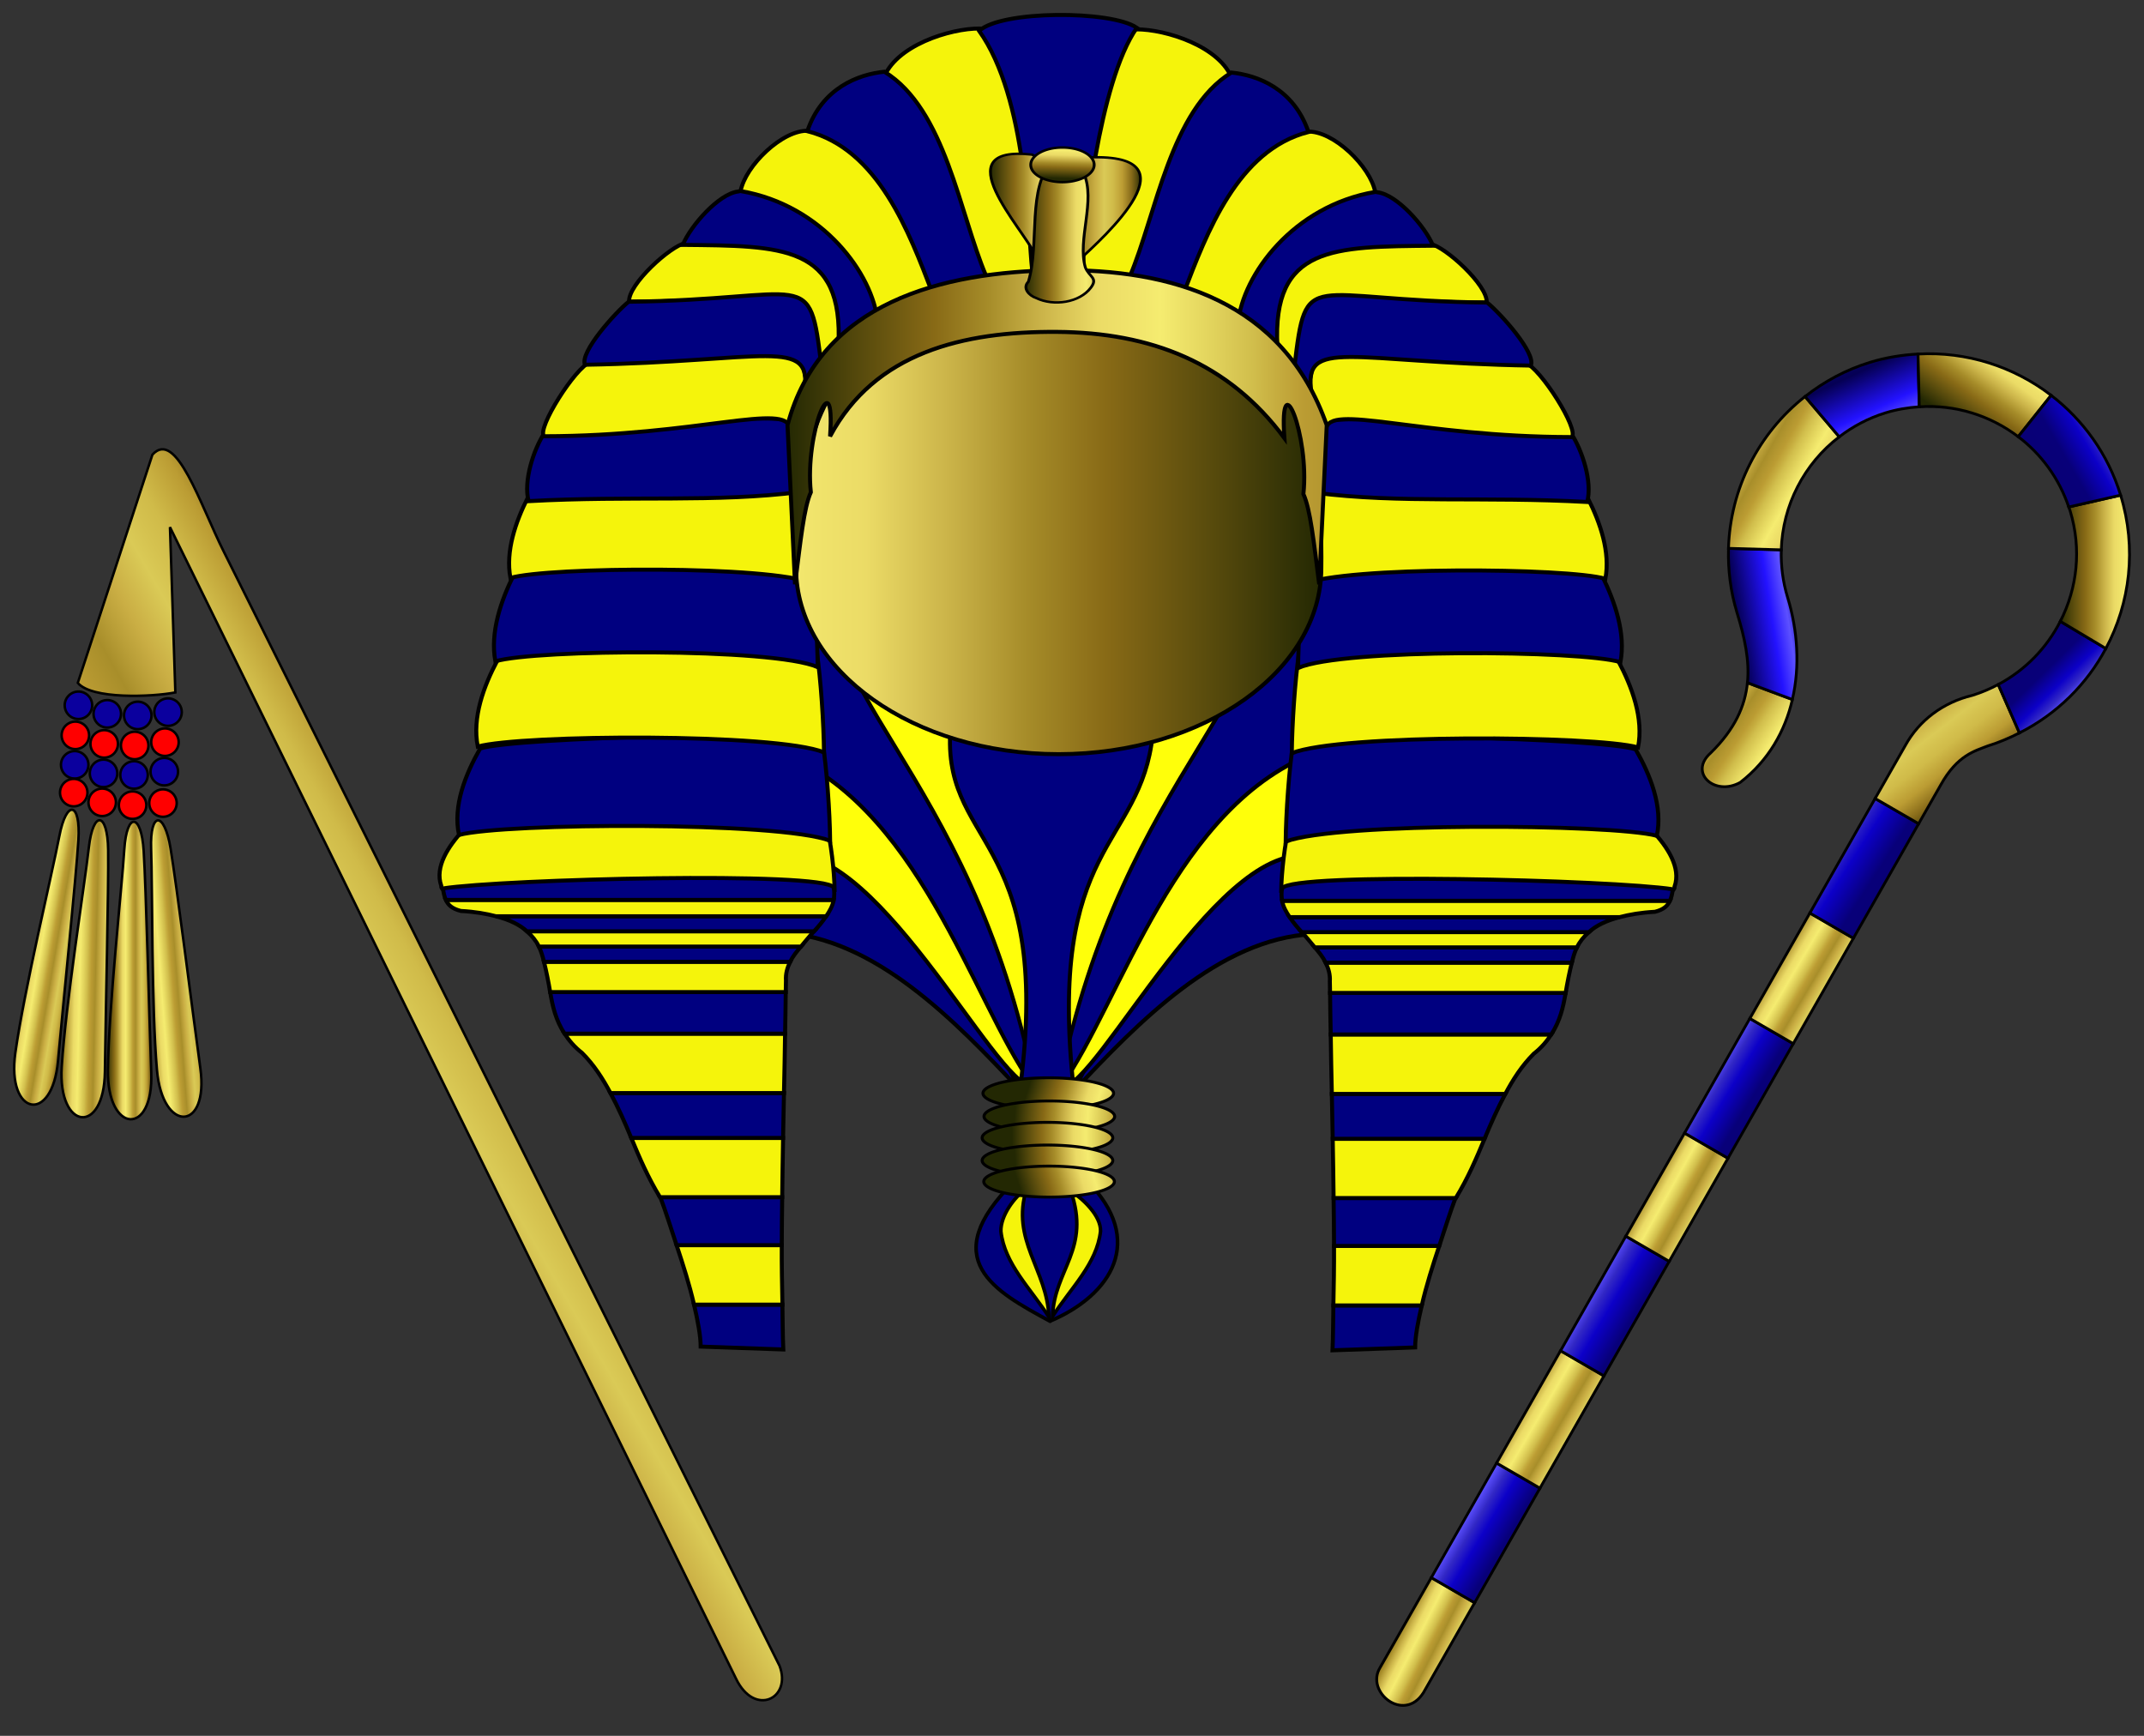 <?xml version="1.0" encoding="UTF-8" standalone="no"?>
<!-- Created with Inkscape (http://www.inkscape.org/) -->
<svg
   xmlns:dc="http://purl.org/dc/elements/1.1/"
   xmlns:cc="http://web.resource.org/cc/"
   xmlns:rdf="http://www.w3.org/1999/02/22-rdf-syntax-ns#"
   xmlns:svg="http://www.w3.org/2000/svg"
   xmlns="http://www.w3.org/2000/svg"
   xmlns:xlink="http://www.w3.org/1999/xlink"
   xmlns:sodipodi="http://sodipodi.sourceforge.net/DTD/sodipodi-0.dtd"
   xmlns:inkscape="http://www.inkscape.org/namespaces/inkscape"
   height="1530"
   width="1890"
   id="svg2"
   sodipodi:version="0.32"
   inkscape:version="0.45"
   sodipodi:docbase="C:\Documents and Settings\Piotr\Pulpit"
   sodipodi:docname="HekaNemesNechacha_PioMs.svg"
   inkscape:output_extension="org.inkscape.output.svg.inkscape"
   version="1.0"
   sodipodi:modified="true">
  <rect width="100%" height="100%" fill="#333333" stroke="none"/>
  <defs
     id="defs4">
    <linearGradient
       id="linearGradient4583">
      <stop
         style="stop-color:#0b009e;stop-opacity:1;"
         offset="0"
         id="stop4585" />
      <stop
         id="stop4601"
         offset="0.25"
         style="stop-color:#0b009e;stop-opacity:1;" />
      <stop
         style="stop-color:#050054;stop-opacity:1;"
         offset="0.438"
         id="stop4603" />
      <stop
         id="stop4591"
         offset="0.565"
         style="stop-color:#2312ff;stop-opacity:1;" />
      <stop
         style="stop-color:#5d51ff;stop-opacity:1;"
         offset="0.625"
         id="stop4597" />
      <stop
         id="stop4605"
         offset="0.656"
         style="stop-color:#3228c5;stop-opacity:1;" />
      <stop
         id="stop4599"
         offset="0.688"
         style="stop-color:#0c00c8;stop-opacity:1;" />
      <stop
         style="stop-color:#080079;stop-opacity:1;"
         offset="0.75"
         id="stop4593" />
      <stop
         id="stop4595"
         offset="0.875"
         style="stop-color:#080074;stop-opacity:1;" />
      <stop
         style="stop-color:#0b009e;stop-opacity:1;"
         offset="1"
         id="stop4587" />
    </linearGradient>
    <linearGradient
       id="linearGradient9825">
      <stop
         style="stop-color:#b58644;stop-opacity:1;"
         offset="0"
         id="stop9827" />
      <stop
         id="stop9835"
         offset="0.25"
         style="stop-color:#b58644;stop-opacity:1;" />
      <stop
         style="stop-color:#b58644;stop-opacity:1;"
         offset="0.375"
         id="stop9837" />
      <stop
         id="stop9833"
         offset="0.5"
         style="stop-color:#b58644;stop-opacity:1;" />
      <stop
         style="stop-color:#b58644;stop-opacity:1;"
         offset="1"
         id="stop9829" />
    </linearGradient>
    <linearGradient
       id="linearGradient9845">
      <stop
         id="stop9847"
         offset="0"
         stop-color="#232803" />
      <stop
         id="stop9849"
         offset="0.08"
         stop-color="#55490c" />
      <stop
         id="stop9851"
         offset="0.164"
         stop-color="#886a16" />
      <stop
         id="stop9853"
         offset="0.224"
         stop-color="#a68c29" />
      <stop
         id="stop9855"
         offset="0.285"
         stop-color="#ccb54a" />
      <stop
         id="stop9857"
         offset="0.345"
         stop-color="#ebdb66" />
      <stop
         id="stop9859"
         offset="0.382"
         stop-color="#f0e36b" />
      <stop
         id="stop9861"
         offset="0.414"
         stop-color="#f5ec70" />
      <stop
         id="stop9863"
         offset="0.467"
         stop-color="#e3d55e" />
      <stop
         id="stop9865"
         offset="0.516"
         stop-color="#d1be4c" />
      <stop
         id="stop9867"
         offset="0.542"
         stop-color="#c6ad3f" />
      <stop
         id="stop9869"
         offset="0.572"
         stop-color="#bb9c33" />
      <stop
         id="stop9871"
         offset="0.632"
         stop-color="#a88e2a" />
      <stop
         id="stop9873"
         offset="0.663"
         stop-color="#b99e37" />
      <stop
         id="stop9875"
         offset="0.698"
         stop-color="#caae44" />
      <stop
         id="stop9877"
         offset="0.728"
         stop-color="#d2bc4d" />
      <stop
         id="stop9879"
         offset="0.758"
         stop-color="#daca56" />
      <stop
         id="stop9881"
         offset="0.787"
         stop-color="#d5c24f" />
      <stop
         id="stop9883"
         offset="0.817"
         stop-color="#d0bb49" />
      <stop
         id="stop9885"
         offset="0.878"
         stop-color="#bb9c33" />
      <stop
         id="stop9887"
         offset="0.935"
         stop-color="#896c1a" />
      <stop
         id="stop9889"
         offset="0.973"
         stop-color="#564a0e" />
      <stop
         id="stop9891"
         offset="1"
         stop-color="#232803" />
    </linearGradient>
    <linearGradient
       inkscape:collect="always"
       xlink:href="#linearGradient9845"
       id="linearGradient4663"
       x1="1521.63"
       y1="-598.075"
       x2="1688.969"
       y2="-598.075"
       gradientUnits="userSpaceOnUse" />
    <linearGradient
       inkscape:collect="always"
       xlink:href="#linearGradient9845"
       id="linearGradient4665"
       x1="1482.702"
       y1="-629.57"
       x2="1652.627"
       y2="-629.57"
       gradientUnits="userSpaceOnUse" />
    <linearGradient
       inkscape:collect="always"
       xlink:href="#linearGradient9845"
       id="linearGradient4667"
       x1="1564.286"
       y1="-666.924"
       x2="1567.857"
       y2="-755.616"
       gradientUnits="userSpaceOnUse" />
    <linearGradient
       inkscape:collect="always"
       xlink:href="#linearGradient9845"
       id="linearGradient4670"
       gradientUnits="userSpaceOnUse"
       x1="1521.63"
       y1="-598.075"
       x2="1688.969"
       y2="-598.075" />
    <linearGradient
       inkscape:collect="always"
       xlink:href="#linearGradient9845"
       id="linearGradient4673"
       gradientUnits="userSpaceOnUse"
       x1="1521.63"
       y1="-598.075"
       x2="1688.969"
       y2="-598.075" />
    <linearGradient
       inkscape:collect="always"
       xlink:href="#linearGradient9845"
       id="linearGradient4676"
       gradientUnits="userSpaceOnUse"
       x1="1521.63"
       y1="-598.075"
       x2="1688.969"
       y2="-598.075" />
    <linearGradient
       inkscape:collect="always"
       xlink:href="#linearGradient9845"
       id="linearGradient2500"
       gradientUnits="userSpaceOnUse"
       x1="874.933"
       y1="165.281"
       x2="687.627"
       y2="165.281" />
    <linearGradient
       inkscape:collect="always"
       xlink:href="#linearGradient9845"
       id="linearGradient2502"
       gradientUnits="userSpaceOnUse"
       x1="798.873"
       y1="150.543"
       x2="926.89"
       y2="150.543" />
    <linearGradient
       inkscape:collect="always"
       xlink:href="#linearGradient9845"
       id="linearGradient2504"
       gradientUnits="userSpaceOnUse"
       x1="1482.702"
       y1="-629.57"
       x2="1652.627"
       y2="-629.57" />
    <linearGradient
       inkscape:collect="always"
       xlink:href="#linearGradient9845"
       id="linearGradient2506"
       gradientUnits="userSpaceOnUse"
       x1="1521.63"
       y1="-598.075"
       x2="1688.969"
       y2="-598.075" />
    <linearGradient
       inkscape:collect="always"
       xlink:href="#linearGradient9845"
       id="linearGradient2508"
       gradientUnits="userSpaceOnUse"
       x1="1564.286"
       y1="-666.924"
       x2="1567.857"
       y2="-755.616" />
    <linearGradient
       inkscape:collect="always"
       xlink:href="#linearGradient9845"
       id="linearGradient2510"
       gradientUnits="userSpaceOnUse"
       x1="2580.521"
       y1="209.882"
       x2="2703.284"
       y2="247.41" />
    <linearGradient
       inkscape:collect="always"
       xlink:href="#linearGradient9845"
       id="linearGradient2512"
       gradientUnits="userSpaceOnUse"
       x1="2568.484"
       y1="220.456"
       x2="2701.621"
       y2="229.234" />
    <linearGradient
       inkscape:collect="always"
       xlink:href="#linearGradient9845"
       id="linearGradient2514"
       gradientUnits="userSpaceOnUse"
       x1="2568.165"
       y1="212.675"
       x2="2703.03"
       y2="212.47" />
    <linearGradient
       inkscape:collect="always"
       xlink:href="#linearGradient9845"
       id="linearGradient2516"
       gradientUnits="userSpaceOnUse"
       x1="2569.894"
       y1="202.633"
       x2="2703.03"
       y2="194.682" />
    <linearGradient
       inkscape:collect="always"
       xlink:href="#linearGradient9845"
       id="linearGradient2518"
       gradientUnits="userSpaceOnUse"
       x1="2571.265"
       y1="215.934"
       x2="2701.808"
       y2="178.164" />
    <linearGradient
       inkscape:collect="always"
       xlink:href="#linearGradient9845"
       id="linearGradient2520"
       gradientUnits="userSpaceOnUse"
       gradientTransform="translate(311.127,60.609)"
       x1="3276.349"
       y1="-87.155"
       x2="3141.334"
       y2="-177.467" />
    <linearGradient
       inkscape:collect="always"
       xlink:href="#linearGradient4583"
       id="linearGradient2522"
       gradientUnits="userSpaceOnUse"
       x1="3401.361"
       y1="-153.332"
       x2="3631.896"
       y2="-189.698" />
    <linearGradient
       inkscape:collect="always"
       xlink:href="#linearGradient9845"
       id="linearGradient2524"
       gradientUnits="userSpaceOnUse"
       gradientTransform="translate(311.127,60.609)"
       x1="3303.528"
       y1="-320.555"
       x2="3160.086"
       y2="-401.367" />
    <linearGradient
       inkscape:collect="always"
       xlink:href="#linearGradient4583"
       id="linearGradient2526"
       gradientUnits="userSpaceOnUse"
       x1="3559.828"
       y1="-500.206"
       x2="3677.116"
       y2="-249.688" />
    <linearGradient
       inkscape:collect="always"
       xlink:href="#linearGradient9845"
       id="linearGradient2528"
       gradientUnits="userSpaceOnUse"
       gradientTransform="translate(311.127,60.609)"
       x1="2888.283"
       y1="632.482"
       x2="2959.898"
       y2="668.847" />
    <linearGradient
       inkscape:collect="always"
       xlink:href="#linearGradient4583"
       id="linearGradient2530"
       gradientUnits="userSpaceOnUse"
       x1="3092.997"
       y1="502.214"
       x2="3375.076"
       y2="670.07" />
    <linearGradient
       inkscape:collect="always"
       xlink:href="#linearGradient9845"
       id="linearGradient2532"
       gradientUnits="userSpaceOnUse"
       gradientTransform="translate(311.127,60.609)"
       x1="2998.017"
       y1="428.663"
       x2="3073.894"
       y2="473.11" />
    <linearGradient
       inkscape:collect="always"
       xlink:href="#linearGradient4583"
       id="linearGradient2534"
       gradientUnits="userSpaceOnUse"
       x1="3176.627"
       y1="316.572"
       x2="3480.942"
       y2="496.552" />
    <linearGradient
       inkscape:collect="always"
       xlink:href="#linearGradient9845"
       id="linearGradient2536"
       gradientUnits="userSpaceOnUse"
       gradientTransform="translate(311.127,60.609)"
       x1="3110.923"
       y1="236.802"
       x2="3183.234"
       y2="277.209" />
    <linearGradient
       inkscape:collect="always"
       xlink:href="#linearGradient4583"
       id="linearGradient2538"
       gradientUnits="userSpaceOnUse"
       x1="3296.036"
       y1="132.783"
       x2="3578.178"
       y2="304.706" />
    <linearGradient
       inkscape:collect="always"
       xlink:href="#linearGradient9845"
       id="linearGradient2540"
       gradientUnits="userSpaceOnUse"
       gradientTransform="translate(311.127,60.609)"
       x1="3222.27"
       y1="41.876"
       x2="3293.763"
       y2="84.302" />
    <linearGradient
       inkscape:collect="always"
       xlink:href="#linearGradient4583"
       id="linearGradient2542"
       gradientUnits="userSpaceOnUse"
       x1="3360.036"
       y1="-81.322"
       x2="3690.709"
       y2="130.81" />
    <linearGradient
       inkscape:collect="always"
       xlink:href="#linearGradient9845"
       id="linearGradient2544"
       gradientUnits="userSpaceOnUse"
       gradientTransform="translate(311.127,60.609)"
       x1="3259.988"
       y1="-305.279"
       x2="3421.981"
       y2="-95.167" />
    <linearGradient
       inkscape:collect="always"
       xlink:href="#linearGradient4583"
       id="linearGradient2546"
       gradientUnits="userSpaceOnUse"
       x1="3930.16"
       y1="4.771"
       x2="3740.596"
       y2="-189.284" />
    <linearGradient
       inkscape:collect="always"
       xlink:href="#linearGradient9845"
       id="linearGradient2548"
       gradientUnits="userSpaceOnUse"
       gradientTransform="translate(311.127,60.609)"
       x1="3473.743"
       y1="-274.01"
       x2="3615.98"
       y2="-274.01" />
    <linearGradient
       inkscape:collect="always"
       xlink:href="#linearGradient9845"
       id="linearGradient2550"
       gradientUnits="userSpaceOnUse"
       gradientTransform="translate(311.127,60.609)"
       x1="3348.31"
       y1="-429.693"
       x2="3449.917"
       y2="-569.094" />
    <linearGradient
       inkscape:collect="always"
       xlink:href="#linearGradient4583"
       id="linearGradient2552"
       gradientUnits="userSpaceOnUse"
       x1="4004.331"
       y1="-469.263"
       x2="3701.073"
       y2="-293.497" />
    <linearGradient
       inkscape:collect="always"
       xlink:href="#linearGradient9845"
       id="linearGradient2554"
       gradientUnits="userSpaceOnUse"
       x1="1740.101"
       y1="465.029"
       x2="2209.525"
       y2="195.254" />
    <linearGradient
       inkscape:collect="always"
       xlink:href="#linearGradient9845"
       id="linearGradient2556"
       gradientUnits="userSpaceOnUse"
       x1="1684.031"
       y1="81.631"
       x2="1743.041"
       y2="91.631" />
    <linearGradient
       inkscape:collect="always"
       xlink:href="#linearGradient9845"
       id="linearGradient2558"
       gradientUnits="userSpaceOnUse"
       x1="1717.13"
       y1="91.805"
       x2="1780.497"
       y2="93.233" />
    <linearGradient
       inkscape:collect="always"
       xlink:href="#linearGradient9845"
       id="linearGradient2560"
       gradientUnits="userSpaceOnUse"
       x1="1766.612"
       y1="103.371"
       x2="1807.1"
       y2="103.371" />
    <linearGradient
       inkscape:collect="always"
       xlink:href="#linearGradient9845"
       id="linearGradient2562"
       gradientUnits="userSpaceOnUse"
       x1="1786.446"
       y1="98.058"
       x2="1851.262"
       y2="93.058" />
    <linearGradient
       inkscape:collect="always"
       xlink:href="#linearGradient9845"
       id="linearGradient2692"
       gradientUnits="userSpaceOnUse"
       gradientTransform="translate(311.127,60.609)"
       x1="3276.349"
       y1="-87.155"
       x2="3141.334"
       y2="-177.467" />
    <linearGradient
       inkscape:collect="always"
       xlink:href="#linearGradient4583"
       id="linearGradient2694"
       gradientUnits="userSpaceOnUse"
       x1="3401.361"
       y1="-153.332"
       x2="3631.896"
       y2="-189.698" />
    <linearGradient
       inkscape:collect="always"
       xlink:href="#linearGradient9845"
       id="linearGradient2696"
       gradientUnits="userSpaceOnUse"
       gradientTransform="translate(311.127,60.609)"
       x1="3303.528"
       y1="-320.555"
       x2="3160.086"
       y2="-401.367" />
    <linearGradient
       inkscape:collect="always"
       xlink:href="#linearGradient4583"
       id="linearGradient2698"
       gradientUnits="userSpaceOnUse"
       x1="3559.828"
       y1="-500.206"
       x2="3677.116"
       y2="-249.688" />
    <linearGradient
       inkscape:collect="always"
       xlink:href="#linearGradient9845"
       id="linearGradient2700"
       gradientUnits="userSpaceOnUse"
       gradientTransform="translate(311.127,60.609)"
       x1="2888.283"
       y1="632.482"
       x2="2959.898"
       y2="668.847" />
    <linearGradient
       inkscape:collect="always"
       xlink:href="#linearGradient4583"
       id="linearGradient2702"
       gradientUnits="userSpaceOnUse"
       x1="3092.997"
       y1="502.214"
       x2="3375.076"
       y2="670.07" />
    <linearGradient
       inkscape:collect="always"
       xlink:href="#linearGradient9845"
       id="linearGradient2704"
       gradientUnits="userSpaceOnUse"
       gradientTransform="translate(311.127,60.609)"
       x1="2998.017"
       y1="428.663"
       x2="3073.894"
       y2="473.11" />
    <linearGradient
       inkscape:collect="always"
       xlink:href="#linearGradient4583"
       id="linearGradient2706"
       gradientUnits="userSpaceOnUse"
       x1="3176.627"
       y1="316.572"
       x2="3480.942"
       y2="496.552" />
    <linearGradient
       inkscape:collect="always"
       xlink:href="#linearGradient9845"
       id="linearGradient2708"
       gradientUnits="userSpaceOnUse"
       gradientTransform="translate(311.127,60.609)"
       x1="3110.923"
       y1="236.802"
       x2="3183.234"
       y2="277.209" />
    <linearGradient
       inkscape:collect="always"
       xlink:href="#linearGradient4583"
       id="linearGradient2710"
       gradientUnits="userSpaceOnUse"
       x1="3296.036"
       y1="132.783"
       x2="3578.178"
       y2="304.706" />
    <linearGradient
       inkscape:collect="always"
       xlink:href="#linearGradient9845"
       id="linearGradient2712"
       gradientUnits="userSpaceOnUse"
       gradientTransform="translate(311.127,60.609)"
       x1="3222.27"
       y1="41.876"
       x2="3293.763"
       y2="84.302" />
    <linearGradient
       inkscape:collect="always"
       xlink:href="#linearGradient4583"
       id="linearGradient2714"
       gradientUnits="userSpaceOnUse"
       x1="3360.036"
       y1="-81.322"
       x2="3690.709"
       y2="130.81" />
    <linearGradient
       inkscape:collect="always"
       xlink:href="#linearGradient9845"
       id="linearGradient2716"
       gradientUnits="userSpaceOnUse"
       gradientTransform="translate(311.127,60.609)"
       x1="3259.988"
       y1="-305.279"
       x2="3421.981"
       y2="-95.167" />
    <linearGradient
       inkscape:collect="always"
       xlink:href="#linearGradient4583"
       id="linearGradient2718"
       gradientUnits="userSpaceOnUse"
       x1="3930.16"
       y1="4.771"
       x2="3740.596"
       y2="-189.284" />
    <linearGradient
       inkscape:collect="always"
       xlink:href="#linearGradient9845"
       id="linearGradient2720"
       gradientUnits="userSpaceOnUse"
       gradientTransform="translate(311.127,60.609)"
       x1="3473.743"
       y1="-274.01"
       x2="3615.98"
       y2="-274.01" />
    <linearGradient
       inkscape:collect="always"
       xlink:href="#linearGradient9845"
       id="linearGradient2722"
       gradientUnits="userSpaceOnUse"
       gradientTransform="translate(311.127,60.609)"
       x1="3348.31"
       y1="-429.693"
       x2="3449.917"
       y2="-569.094" />
    <linearGradient
       inkscape:collect="always"
       xlink:href="#linearGradient4583"
       id="linearGradient2724"
       gradientUnits="userSpaceOnUse"
       x1="4004.331"
       y1="-469.263"
       x2="3701.073"
       y2="-293.497" />
  </defs>
  <sodipodi:namedview
     id="base"
     pagecolor="#ffffff"
     bordercolor="#666666"
     borderopacity="1.0"
     inkscape:pageopacity="0.0"
     inkscape:pageshadow="2"
     inkscape:cx="945"
     inkscape:cy="765"
     inkscape:zoom="0.33856209"
     inkscape:document-units="px"
     inkscape:current-layer="layer1"
     inkscape:window-width="1024"
     inkscape:window-height="719"
     inkscape:window-x="0"
     inkscape:window-y="22"
     width="1890px"
     height="1530px" />
  <g
     inkscape:groupmode="layer"
     inkscape:label="Warstwa 1"
     id="layer1"
     transform="translate(-1684.031,740.63)">
    <g
       id="g4829"
       transform="translate(11.429,11.429)">
      <g
         id="g4735">
        <g
           id="g4786"
           transform="matrix(6.234,0,0,6.234,-7840.016,-1266.204)">
          <g
             id="g4774">
            <g
               id="g4764"
               transform="matrix(-1,0,0,1.123,3347.866,-28.987)">
              <path
                 sodipodi:nodetypes="cccc"
                 id="path4766"
                 d="M 1641.245,204.339 C 1638.785,207.707 1633.568,212.739 1636.301,216.849 C 1649.594,217.465 1660.95,227.92 1670.123,236.637 C 1663.008,224.607 1656.926,206.555 1641.245,204.339 z "
                 style="fill:#000080;fill-opacity:1;fill-rule:evenodd;stroke:#000000;stroke-width:0.534px;stroke-linecap:butt;stroke-linejoin:miter;stroke-opacity:1" />
              <path
                 sodipodi:nodetypes="cccc"
                 id="path4768"
                 d="M 1640.488,191.965 C 1634.313,192.198 1634.005,202.884 1635.705,207.27 C 1649.046,203.55 1666.865,236.436 1671.823,236.121 C 1664.917,222.404 1652.527,198.821 1640.488,191.965 z "
                 style="fill:#ffff0a;fill-opacity:1;fill-rule:evenodd;stroke:#000000;stroke-width:0.534px;stroke-linecap:butt;stroke-linejoin:miter;stroke-opacity:1" />
              <path
                 sodipodi:nodetypes="cccc"
                 id="path4770"
                 d="M 1640.235,169.994 L 1635.363,193.831 C 1655.729,200.215 1663.414,225.481 1671.822,235.921 C 1673.648,224.773 1647.665,177.852 1640.235,169.994 z "
                 style="fill:#000080;fill-opacity:1;fill-rule:evenodd;stroke:#000000;stroke-width:0.534px;stroke-linecap:butt;stroke-linejoin:miter;stroke-opacity:1" />
              <path
                 sodipodi:nodetypes="cccc"
                 id="path4772"
                 d="M 1644.229,168.14 C 1638.146,185.841 1663.208,195.46 1672.261,236.325 C 1672.846,220.202 1670.654,201.383 1669.736,187.837 C 1662.665,185.742 1651.301,172.804 1644.229,168.14 z "
                 style="fill:#ffff0a;fill-opacity:1;fill-rule:evenodd;stroke:#000000;stroke-width:0.534px;stroke-linecap:butt;stroke-linejoin:miter;stroke-opacity:1" />
            </g>
            <g
               id="g4758"
               transform="matrix(1,0,0,1.123,0,-29.193)">
              <path
                 sodipodi:nodetypes="cccc"
                 id="path4753"
                 d="M 1641.245,204.339 C 1638.785,207.707 1633.568,212.739 1636.301,216.849 C 1649.594,217.465 1660.95,227.92 1670.123,236.637 C 1663.008,224.607 1656.926,206.555 1641.245,204.339 z "
                 style="fill:#000080;fill-opacity:1;fill-rule:evenodd;stroke:#000000;stroke-width:0.534px;stroke-linecap:butt;stroke-linejoin:miter;stroke-opacity:1" />
              <path
                 sodipodi:nodetypes="cccc"
                 id="path4739"
                 d="M 1640.488,191.965 C 1634.313,192.198 1634.005,202.884 1635.705,207.27 C 1649.046,203.55 1666.865,236.436 1671.823,236.121 C 1664.917,222.404 1652.527,198.821 1640.488,191.965 z "
                 style="fill:#ffff0a;fill-opacity:1;fill-rule:evenodd;stroke:#000000;stroke-width:0.534px;stroke-linecap:butt;stroke-linejoin:miter;stroke-opacity:1" />
              <path
                 sodipodi:nodetypes="cccc"
                 id="path4733"
                 d="M 1640.235,169.994 L 1635.363,193.831 C 1655.729,200.215 1663.414,225.481 1671.822,235.921 C 1673.648,224.773 1647.665,177.852 1640.235,169.994 z "
                 style="fill:#000080;fill-opacity:1;fill-rule:evenodd;stroke:#000000;stroke-width:0.534px;stroke-linecap:butt;stroke-linejoin:miter;stroke-opacity:1" />
              <path
                 sodipodi:nodetypes="cccc"
                 id="path4731"
                 d="M 1644.229,168.14 C 1638.146,185.841 1663.208,195.46 1672.261,236.325 C 1672.846,220.202 1670.654,201.383 1669.736,187.837 C 1662.665,185.742 1651.301,172.804 1644.229,168.14 z "
                 style="fill:#ffff0a;fill-opacity:1;fill-rule:evenodd;stroke:#000000;stroke-width:0.534px;stroke-linecap:butt;stroke-linejoin:miter;stroke-opacity:1" />
            </g>
          </g>
          <path
             sodipodi:nodetypes="ccccc"
             id="path4729"
             d="M 1660.409,184.554 C 1658.515,202.454 1674.898,199.75 1670.2,236.199 C 1670.2,237.1 1675.09,236.577 1677.768,236.577 C 1673.914,201.564 1687.248,202.388 1688.929,186.322 L 1660.409,184.554 z "
             style="fill:#000080;fill-opacity:1;fill-rule:evenodd;stroke:#000000;stroke-width:0.566px;stroke-linecap:butt;stroke-linejoin:miter;stroke-opacity:1" />
          <g
             transform="translate(838.128,-7.663)"
             id="g4670">
            <g
               id="g4616"
               transform="matrix(-1,0,0,1,1674.783,0.118)">
              <path
                 sodipodi:nodetypes="ccccc"
                 id="path4618"
                 d="M 753.363,207.439 C 751.15,209.818 749.259,212.71 750.189,215.367 C 749.51,219.511 798.019,214.103 805.815,215.898 C 805.771,213.329 805.312,209.197 804.636,206.636 C 802.764,205.807 758.872,206.38 753.363,207.439 z "
                 style="fill:#f5f40b;fill-opacity:1;fill-rule:evenodd;stroke:#000000;stroke-width:0.566px;stroke-linecap:butt;stroke-linejoin:miter;stroke-opacity:1" />
              <path
                 sodipodi:nodetypes="ccccc"
                 id="path4620"
                 d="M 755.695,195.965 C 753.607,199.632 751.823,204.091 752.7,208.186 C 759.16,206.491 797.828,206.236 805.184,209.004 C 805.142,205.044 804.709,198.676 804.072,194.729 C 802.305,193.451 760.893,194.333 755.695,195.965 z "
                 style="fill:#000080;fill-opacity:1;fill-rule:evenodd;stroke:#000000;stroke-width:0.566px;stroke-linecap:butt;stroke-linejoin:miter;stroke-opacity:1" />
              <path
                 sodipodi:nodetypes="ccccc"
                 id="path4622"
                 d="M 758.151,183.474 C 756.203,187.141 754.539,191.599 755.357,195.695 C 761.384,194 797.458,193.745 804.32,196.512 C 804.282,192.552 803.878,186.184 803.283,182.237 C 801.635,180.959 763,181.842 758.151,183.474 z "
                 style="fill:#f5f40b;fill-opacity:1;fill-rule:evenodd;stroke:#000000;stroke-width:0.566px;stroke-linecap:butt;stroke-linejoin:miter;stroke-opacity:1" />
              <path
                 sodipodi:nodetypes="ccccc"
                 id="path4624"
                 d="M 760.444,171.42 C 758.63,175.087 757.081,179.546 757.843,183.641 C 763.453,181.946 797.039,181.691 803.427,184.459 C 803.392,180.499 803.015,174.131 802.462,170.184 C 800.927,168.906 765.392,169.788 760.444,171.42 z "
                 style="fill:#000080;fill-opacity:1;fill-rule:evenodd;stroke:#000000;stroke-width:0.566px;stroke-linecap:butt;stroke-linejoin:miter;stroke-opacity:1" />
              <path
                 sodipodi:nodetypes="ccccc"
                 id="path4626"
                 d="M 762.413,160.533 C 760.712,163.93 759.26,168.06 759.974,171.854 C 765.234,170.284 796.724,170.048 802.714,172.611 C 802.681,168.943 802.328,163.044 801.809,159.387 C 800.37,158.204 764.541,161.585 762.413,160.533 z "
                 style="fill:#f5f40b;fill-opacity:1;fill-rule:evenodd;stroke:#000000;stroke-width:0.566px;stroke-linecap:butt;stroke-linejoin:miter;stroke-opacity:1" />
              <path
                 sodipodi:nodetypes="cccccc"
                 id="path4628"
                 d="M 826.179,129.172 C 823.328,119.4 819.41,108.334 813.061,100.494 C 815.428,96.015 823.398,93.861 827.064,94.205 C 836.634,100.713 833.005,113.742 833.872,128.686 L 826.179,129.172 L 826.179,129.172 z "
                 style="fill:#f5f40b;fill-opacity:1;fill-rule:evenodd;stroke:#000000;stroke-width:0.566px;stroke-linecap:butt;stroke-linejoin:miter;stroke-opacity:1" />
              <path
                 sodipodi:nodetypes="ccccc"
                 id="path4630"
                 d="M 803.001,142.454 C 801.635,128.493 802.934,132.784 776.757,132.786 C 776.571,130.39 782.604,124.884 784.772,124.483 C 799.486,123.959 808.621,123.692 807.238,137.669 L 803.001,142.454 z "
                 style="fill:#f5f40b;fill-opacity:1;fill-rule:evenodd;stroke:#000000;stroke-width:0.566px;stroke-linecap:butt;stroke-linejoin:miter;stroke-opacity:1" />
              <path
                 sodipodi:nodetypes="ccccc"
                 id="path4632"
                 d="M 806.354,139.058 C 807.106,124.757 798.434,124.9 784.344,124.762 C 785.433,122.068 789.419,117.553 792.162,117.213 C 795.855,116.078 810.984,124.545 813.249,134.283 L 806.354,139.058 z "
                 style="fill:#000080;fill-opacity:1;fill-rule:evenodd;stroke:#000000;stroke-width:0.566px;stroke-linecap:butt;stroke-linejoin:miter;stroke-opacity:1" />
              <path
                 sodipodi:nodetypes="ccccc"
                 id="path4634"
                 d="M 811.91,135.649 C 811.261,128.92 804.153,119.131 792.527,117.15 C 793.187,113.603 798.445,108.427 802.161,108.628 C 812.178,109.701 817.443,124.651 820.69,132.081 L 811.91,135.649 z "
                 style="fill:#f5f40b;fill-opacity:1;fill-rule:evenodd;stroke:#000000;stroke-width:0.566px;stroke-linecap:butt;stroke-linejoin:miter;stroke-opacity:1" />
              <path
                 sodipodi:nodetypes="ccccc"
                 id="path4636"
                 d="M 764.821,151.291 C 763.22,153.724 761.787,158.206 762.547,160.993 C 777.165,160.192 788.939,161.23 801.013,159.688 L 801.322,149.584 C 796.261,148.796 770.355,149.679 764.821,151.291 z "
                 style="fill:#000080;fill-opacity:1;fill-rule:evenodd;stroke:#000000;stroke-width:0.566px;stroke-linecap:butt;stroke-linejoin:miter;stroke-opacity:1" />
              <path
                 sodipodi:nodetypes="ccccc"
                 id="path4638"
                 d="M 801.935,144.993 L 799.467,150.746 C 799.186,146.921 786.506,151.792 764.732,151.818 C 763.638,150.776 769.192,142.025 771.265,141.342 C 799.419,138.318 800.702,135.987 801.935,144.993 z "
                 style="fill:#f5f40b;fill-opacity:1;fill-rule:evenodd;stroke:#000000;stroke-width:0.566px;stroke-linecap:butt;stroke-linejoin:miter;stroke-opacity:1" />
              <path
                 sodipodi:nodetypes="ccccc"
                 id="path4640"
                 d="M 803.955,141.962 L 801.521,145.563 C 802.803,137.609 795.97,141.28 770.514,141.71 C 769.743,139.935 774.855,134.274 776.692,132.799 C 802.397,132.513 802.239,127.549 803.955,141.962 z "
                 style="fill:#000080;fill-opacity:1;fill-rule:evenodd;stroke:#000000;stroke-width:0.566px;stroke-linecap:butt;stroke-linejoin:miter;stroke-opacity:1" />
              <path
                 sodipodi:nodetypes="ccccc"
                 id="path4642"
                 d="M 819.612,131.482 C 816.358,123.014 812.004,111.242 801.959,108.682 C 804.034,102.551 809.203,100.641 812.856,100.278 C 821.486,105.564 823.477,120.326 827.241,129.149 L 819.612,131.482 z "
                 style="fill:#000080;fill-opacity:1;fill-rule:evenodd;stroke:#000000;stroke-width:0.566px;stroke-linecap:butt;stroke-linejoin:miter;stroke-opacity:1" />
              <path
                 id="path4644"
                 d="M 798.438,274.594 L 785.938,274.594 C 786.467,276.875 786.875,279.01 786.875,280.531 L 798.562,280.938 C 798.467,278.914 798.479,276.712 798.438,274.594 z "
                 style="fill:#000080;fill-opacity:1;fill-rule:evenodd;stroke:#000000;stroke-width:0.566px;stroke-linecap:butt;stroke-linejoin:miter;stroke-opacity:1" />
              <path
                 id="path4646"
                 d="M 798.344,266.188 L 783.469,266.188 C 784.421,269.064 785.267,271.703 785.938,274.594 L 798.438,274.594 C 798.383,271.819 798.329,269.071 798.344,266.188 z "
                 style="fill:#f5f40b;fill-opacity:1;fill-rule:evenodd;stroke:#000000;stroke-width:0.566px;stroke-linecap:butt;stroke-linejoin:miter;stroke-opacity:1" />
              <path
                 id="path4648"
                 d="M 798.406,259.406 L 781.125,259.406 C 781.17,259.48 781.204,259.551 781.25,259.625 C 781.833,261.132 782.678,263.797 783.469,266.188 L 798.344,266.188 C 798.355,263.945 798.368,261.682 798.406,259.406 z "
                 style="fill:#000080;fill-opacity:1;fill-rule:evenodd;stroke:#000000;stroke-width:0.566px;stroke-linecap:butt;stroke-linejoin:miter;stroke-opacity:1" />
              <path
                 id="path4650"
                 d="M 798.531,251.031 L 777.062,251.031 C 778.215,253.806 779.423,256.636 781.125,259.406 L 798.406,259.406 C 798.454,256.566 798.465,253.873 798.531,251.031 z "
                 style="fill:#f5f40b;fill-opacity:1;fill-rule:evenodd;stroke:#000000;stroke-width:0.566px;stroke-linecap:butt;stroke-linejoin:miter;stroke-opacity:1" />
              <path
                 id="path4652"
                 d="M 798.656,244.688 L 774.125,244.688 C 775.206,246.71 776.153,248.842 777.062,251.031 L 798.531,251.031 C 798.582,248.852 798.607,246.839 798.656,244.688 z "
                 style="fill:#000080;fill-opacity:1;fill-rule:evenodd;stroke:#000000;stroke-width:0.566px;stroke-linecap:butt;stroke-linejoin:miter;stroke-opacity:1" />
              <path
                 id="path4654"
                 d="M 798.812,236.281 L 767.625,236.281 C 768.247,237.232 769.011,238.157 770.094,239 C 771.803,240.706 773.042,242.662 774.125,244.688 L 798.656,244.688 C 798.721,241.837 798.775,239.033 798.812,236.281 z "
                 style="fill:#f5f40b;fill-opacity:1;fill-rule:evenodd;stroke:#000000;stroke-width:0.566px;stroke-linecap:butt;stroke-linejoin:miter;stroke-opacity:1" />
              <path
                 id="path4656"
                 d="M 798.906,230.406 L 765.594,230.406 C 765.934,232.417 766.388,234.39 767.625,236.281 L 798.812,236.281 C 798.839,234.359 798.904,232.256 798.906,230.406 z "
                 style="fill:#000080;fill-opacity:1;fill-rule:evenodd;stroke:#000000;stroke-width:0.566px;stroke-linecap:butt;stroke-linejoin:miter;stroke-opacity:1" />
              <path
                 id="path4658"
                 d="M 799.531,226.125 L 764.719,226.125 C 765.055,227.469 765.346,228.938 765.594,230.406 L 798.906,230.406 C 798.907,229.894 798.939,229.287 798.938,228.781 C 798.872,227.802 799.134,226.945 799.531,226.125 z "
                 style="fill:#f5f40b;fill-opacity:1;fill-rule:evenodd;stroke:#000000;stroke-width:0.566px;stroke-linecap:butt;stroke-linejoin:miter;stroke-opacity:1" />
              <path
                 id="path4660"
                 d="M 801.062,223.969 L 764,223.969 C 764.326,224.636 764.533,225.382 764.719,226.125 L 799.531,226.125 C 799.904,225.354 800.468,224.66 801.062,223.969 z "
                 style="fill:#000080;fill-opacity:1;fill-rule:evenodd;stroke:#000000;stroke-width:0.566px;stroke-linecap:butt;stroke-linejoin:miter;stroke-opacity:1" />
              <path
                 id="path4662"
                 d="M 802.906,221.812 L 762.312,221.812 C 763.036,222.463 763.608,223.167 764,223.969 L 801.062,223.969 C 801.683,223.248 802.245,222.513 802.906,221.812 z "
                 style="fill:#f5f40b;fill-opacity:1;fill-rule:evenodd;stroke:#000000;stroke-width:0.566px;stroke-linecap:butt;stroke-linejoin:miter;stroke-opacity:1" />
              <path
                 id="path4664"
                 d="M 804.625,219.688 L 757.938,219.688 C 759.894,220.191 761.311,220.912 762.312,221.812 L 802.906,221.812 C 803.551,221.13 804.134,220.413 804.625,219.688 z "
                 style="fill:#000080;fill-opacity:1;fill-rule:evenodd;stroke:#000000;stroke-width:0.566px;stroke-linecap:butt;stroke-linejoin:miter;stroke-opacity:1" />
              <path
                 id="path4666"
                 d="M 805.688,217.375 L 750.844,217.375 C 751.144,218.047 751.673,218.614 752.969,218.938 C 754.983,219.043 756.557,219.332 757.938,219.688 L 804.625,219.688 C 805.121,218.955 805.543,218.216 805.688,217.375 z "
                 style="fill:#f5f40b;fill-opacity:1;fill-rule:evenodd;stroke:#000000;stroke-width:0.566px;stroke-linecap:butt;stroke-linejoin:miter;stroke-opacity:1" />
              <path
                 id="path4668"
                 d="M 780.688,214.312 C 768.089,214.473 754.614,215.106 750.438,215.75 C 750.516,216.383 750.628,216.891 750.844,217.375 L 805.688,217.375 C 805.781,216.828 805.81,216.24 805.688,215.625 C 805.018,214.446 793.286,214.152 780.688,214.312 z "
                 style="fill:#000080;fill-opacity:1;fill-rule:evenodd;stroke:#000000;stroke-width:0.566px;stroke-linecap:butt;stroke-linejoin:miter;stroke-opacity:1" />
            </g>
            <g
               id="g4588">
              <path
                 sodipodi:nodetypes="ccccc"
                 id="path4510"
                 d="M 753.363,207.439 C 751.15,209.818 749.259,212.71 750.189,215.367 C 749.51,219.511 798.019,214.103 805.815,215.898 C 805.771,213.329 805.312,209.197 804.636,206.636 C 802.764,205.807 758.872,206.38 753.363,207.439 z "
                 style="fill:#f5f40b;fill-opacity:1;fill-rule:evenodd;stroke:#000000;stroke-width:0.566px;stroke-linecap:butt;stroke-linejoin:miter;stroke-opacity:1" />
              <path
                 sodipodi:nodetypes="ccccc"
                 id="path4508"
                 d="M 755.695,195.965 C 753.607,199.632 751.823,204.091 752.7,208.186 C 759.16,206.491 797.828,206.236 805.184,209.004 C 805.142,205.044 804.709,198.676 804.072,194.729 C 802.305,193.451 760.893,194.333 755.695,195.965 z "
                 style="fill:#000080;fill-opacity:1;fill-rule:evenodd;stroke:#000000;stroke-width:0.566px;stroke-linecap:butt;stroke-linejoin:miter;stroke-opacity:1" />
              <path
                 sodipodi:nodetypes="ccccc"
                 id="path4506"
                 d="M 758.151,183.474 C 756.203,187.141 754.539,191.599 755.357,195.695 C 761.384,194 797.458,193.745 804.32,196.512 C 804.282,192.552 803.878,186.184 803.283,182.237 C 801.635,180.959 763,181.842 758.151,183.474 z "
                 style="fill:#f5f40b;fill-opacity:1;fill-rule:evenodd;stroke:#000000;stroke-width:0.566px;stroke-linecap:butt;stroke-linejoin:miter;stroke-opacity:1" />
              <path
                 sodipodi:nodetypes="ccccc"
                 id="path4504"
                 d="M 760.444,171.42 C 758.63,175.087 757.081,179.546 757.843,183.641 C 763.453,181.946 797.039,181.691 803.427,184.459 C 803.392,180.499 803.015,174.131 802.462,170.184 C 800.927,168.906 765.392,169.788 760.444,171.42 z "
                 style="fill:#000080;fill-opacity:1;fill-rule:evenodd;stroke:#000000;stroke-width:0.566px;stroke-linecap:butt;stroke-linejoin:miter;stroke-opacity:1" />
              <path
                 sodipodi:nodetypes="ccccc"
                 id="path4502"
                 d="M 762.413,160.533 C 760.712,163.93 759.26,168.06 759.974,171.854 C 765.234,170.284 796.724,170.048 802.714,172.611 C 802.681,168.943 802.328,163.044 801.809,159.387 C 800.37,158.204 764.541,161.585 762.413,160.533 z "
                 style="fill:#f5f40b;fill-opacity:1;fill-rule:evenodd;stroke:#000000;stroke-width:0.566px;stroke-linecap:butt;stroke-linejoin:miter;stroke-opacity:1" />
              <path
                 sodipodi:nodetypes="cccccc"
                 id="path4452"
                 d="M 826.179,129.172 C 823.328,119.4 819.41,108.334 813.061,100.494 C 815.428,96.015 823.398,93.861 827.064,94.205 C 836.634,100.713 833.005,113.742 833.872,128.686 L 826.179,129.172 L 826.179,129.172 z "
                 style="fill:#f5f40b;fill-opacity:1;fill-rule:evenodd;stroke:#000000;stroke-width:0.566px;stroke-linecap:butt;stroke-linejoin:miter;stroke-opacity:1" />
              <path
                 sodipodi:nodetypes="ccccc"
                 id="path4481"
                 d="M 803.001,142.454 C 801.635,128.493 802.934,132.784 776.757,132.786 C 776.571,130.39 782.604,124.884 784.772,124.483 C 799.486,123.959 808.621,123.692 807.238,137.669 L 803.001,142.454 z "
                 style="fill:#f5f40b;fill-opacity:1;fill-rule:evenodd;stroke:#000000;stroke-width:0.566px;stroke-linecap:butt;stroke-linejoin:miter;stroke-opacity:1" />
              <path
                 sodipodi:nodetypes="ccccc"
                 id="path4475"
                 d="M 806.354,139.058 C 807.106,124.757 798.434,124.9 784.344,124.762 C 785.433,122.068 789.419,117.553 792.162,117.213 C 795.855,116.078 810.984,124.545 813.249,134.283 L 806.354,139.058 z "
                 style="fill:#000080;fill-opacity:1;fill-rule:evenodd;stroke:#000000;stroke-width:0.566px;stroke-linecap:butt;stroke-linejoin:miter;stroke-opacity:1" />
              <path
                 sodipodi:nodetypes="ccccc"
                 id="path4468"
                 d="M 811.91,135.649 C 811.261,128.92 804.153,119.131 792.527,117.15 C 793.187,113.603 798.445,108.427 802.161,108.628 C 812.178,109.701 817.443,124.651 820.69,132.081 L 811.91,135.649 z "
                 style="fill:#f5f40b;fill-opacity:1;fill-rule:evenodd;stroke:#000000;stroke-width:0.566px;stroke-linecap:butt;stroke-linejoin:miter;stroke-opacity:1" />
              <path
                 sodipodi:nodetypes="ccccc"
                 id="path4497"
                 d="M 764.821,151.291 C 763.22,153.724 761.787,158.206 762.547,160.993 C 777.165,160.192 788.939,161.23 801.013,159.688 L 801.322,149.584 C 796.261,148.796 770.355,149.679 764.821,151.291 z "
                 style="fill:#000080;fill-opacity:1;fill-rule:evenodd;stroke:#000000;stroke-width:0.566px;stroke-linecap:butt;stroke-linejoin:miter;stroke-opacity:1" />
              <path
                 sodipodi:nodetypes="ccccc"
                 id="path4492"
                 d="M 801.935,144.993 L 799.467,150.746 C 799.186,146.921 786.506,151.792 764.732,151.818 C 763.638,150.776 769.192,142.025 771.265,141.342 C 799.419,138.318 800.702,135.987 801.935,144.993 z "
                 style="fill:#f5f40b;fill-opacity:1;fill-rule:evenodd;stroke:#000000;stroke-width:0.566px;stroke-linecap:butt;stroke-linejoin:miter;stroke-opacity:1" />
              <path
                 sodipodi:nodetypes="ccccc"
                 id="path4487"
                 d="M 803.955,141.962 L 801.521,145.563 C 802.803,137.609 795.97,141.28 770.514,141.71 C 769.743,139.935 774.855,134.274 776.692,132.799 C 802.397,132.513 802.239,127.549 803.955,141.962 z "
                 style="fill:#000080;fill-opacity:1;fill-rule:evenodd;stroke:#000000;stroke-width:0.566px;stroke-linecap:butt;stroke-linejoin:miter;stroke-opacity:1" />
              <path
                 sodipodi:nodetypes="ccccc"
                 id="path4461"
                 d="M 819.612,131.482 C 816.358,123.014 812.004,111.242 801.959,108.682 C 804.034,102.551 809.203,100.641 812.856,100.278 C 821.486,105.564 823.477,120.326 827.241,129.149 L 819.612,131.482 z "
                 style="fill:#000080;fill-opacity:1;fill-rule:evenodd;stroke:#000000;stroke-width:0.566px;stroke-linecap:butt;stroke-linejoin:miter;stroke-opacity:1" />
              <path
                 id="path4586"
                 d="M 798.438,274.594 L 785.938,274.594 C 786.467,276.875 786.875,279.01 786.875,280.531 L 798.562,280.938 C 798.467,278.914 798.479,276.712 798.438,274.594 z "
                 style="fill:#000080;fill-opacity:1;fill-rule:evenodd;stroke:#000000;stroke-width:0.566px;stroke-linecap:butt;stroke-linejoin:miter;stroke-opacity:1" />
              <path
                 id="path4584"
                 d="M 798.344,266.188 L 783.469,266.188 C 784.421,269.064 785.267,271.703 785.938,274.594 L 798.438,274.594 C 798.383,271.819 798.329,269.071 798.344,266.188 z "
                 style="fill:#f5f40b;fill-opacity:1;fill-rule:evenodd;stroke:#000000;stroke-width:0.566px;stroke-linecap:butt;stroke-linejoin:miter;stroke-opacity:1" />
              <path
                 id="path4582"
                 d="M 798.406,259.406 L 781.125,259.406 C 781.17,259.48 781.204,259.551 781.25,259.625 C 781.833,261.132 782.678,263.797 783.469,266.188 L 798.344,266.188 C 798.355,263.945 798.368,261.682 798.406,259.406 z "
                 style="fill:#000080;fill-opacity:1;fill-rule:evenodd;stroke:#000000;stroke-width:0.566px;stroke-linecap:butt;stroke-linejoin:miter;stroke-opacity:1" />
              <path
                 id="path4580"
                 d="M 798.531,251.031 L 777.062,251.031 C 778.215,253.806 779.423,256.636 781.125,259.406 L 798.406,259.406 C 798.454,256.566 798.465,253.873 798.531,251.031 z "
                 style="fill:#f5f40b;fill-opacity:1;fill-rule:evenodd;stroke:#000000;stroke-width:0.566px;stroke-linecap:butt;stroke-linejoin:miter;stroke-opacity:1" />
              <path
                 id="path4578"
                 d="M 798.656,244.688 L 774.125,244.688 C 775.206,246.71 776.153,248.842 777.062,251.031 L 798.531,251.031 C 798.582,248.852 798.607,246.839 798.656,244.688 z "
                 style="fill:#000080;fill-opacity:1;fill-rule:evenodd;stroke:#000000;stroke-width:0.566px;stroke-linecap:butt;stroke-linejoin:miter;stroke-opacity:1" />
              <path
                 id="path4576"
                 d="M 798.812,236.281 L 767.625,236.281 C 768.247,237.232 769.011,238.157 770.094,239 C 771.803,240.706 773.042,242.662 774.125,244.688 L 798.656,244.688 C 798.721,241.837 798.775,239.033 798.812,236.281 z "
                 style="fill:#f5f40b;fill-opacity:1;fill-rule:evenodd;stroke:#000000;stroke-width:0.566px;stroke-linecap:butt;stroke-linejoin:miter;stroke-opacity:1" />
              <path
                 id="path4574"
                 d="M 798.906,230.406 L 765.594,230.406 C 765.934,232.417 766.388,234.39 767.625,236.281 L 798.812,236.281 C 798.839,234.359 798.904,232.256 798.906,230.406 z "
                 style="fill:#000080;fill-opacity:1;fill-rule:evenodd;stroke:#000000;stroke-width:0.566px;stroke-linecap:butt;stroke-linejoin:miter;stroke-opacity:1" />
              <path
                 id="path4572"
                 d="M 799.531,226.125 L 764.719,226.125 C 765.055,227.469 765.346,228.938 765.594,230.406 L 798.906,230.406 C 798.907,229.894 798.939,229.287 798.938,228.781 C 798.872,227.802 799.134,226.945 799.531,226.125 z "
                 style="fill:#f5f40b;fill-opacity:1;fill-rule:evenodd;stroke:#000000;stroke-width:0.566px;stroke-linecap:butt;stroke-linejoin:miter;stroke-opacity:1" />
              <path
                 id="path4570"
                 d="M 801.062,223.969 L 764,223.969 C 764.326,224.636 764.533,225.382 764.719,226.125 L 799.531,226.125 C 799.904,225.354 800.468,224.66 801.062,223.969 z "
                 style="fill:#000080;fill-opacity:1;fill-rule:evenodd;stroke:#000000;stroke-width:0.566px;stroke-linecap:butt;stroke-linejoin:miter;stroke-opacity:1" />
              <path
                 id="path4568"
                 d="M 802.906,221.812 L 762.312,221.812 C 763.036,222.463 763.608,223.167 764,223.969 L 801.062,223.969 C 801.683,223.248 802.245,222.513 802.906,221.812 z "
                 style="fill:#f5f40b;fill-opacity:1;fill-rule:evenodd;stroke:#000000;stroke-width:0.566px;stroke-linecap:butt;stroke-linejoin:miter;stroke-opacity:1" />
              <path
                 id="path4566"
                 d="M 804.625,219.688 L 757.938,219.688 C 759.894,220.191 761.311,220.912 762.312,221.812 L 802.906,221.812 C 803.551,221.13 804.134,220.413 804.625,219.688 z "
                 style="fill:#000080;fill-opacity:1;fill-rule:evenodd;stroke:#000000;stroke-width:0.566px;stroke-linecap:butt;stroke-linejoin:miter;stroke-opacity:1" />
              <path
                 id="path4564"
                 d="M 805.688,217.375 L 750.844,217.375 C 751.144,218.047 751.673,218.614 752.969,218.938 C 754.983,219.043 756.557,219.332 757.938,219.688 L 804.625,219.688 C 805.121,218.955 805.543,218.216 805.688,217.375 z "
                 style="fill:#f5f40b;fill-opacity:1;fill-rule:evenodd;stroke:#000000;stroke-width:0.566px;stroke-linecap:butt;stroke-linejoin:miter;stroke-opacity:1" />
              <path
                 id="path4514"
                 d="M 780.688,214.312 C 768.089,214.473 754.614,215.106 750.438,215.75 C 750.516,216.383 750.628,216.891 750.844,217.375 L 805.688,217.375 C 805.781,216.828 805.81,216.24 805.688,215.625 C 805.018,214.446 793.286,214.152 780.688,214.312 z "
                 style="fill:#000080;fill-opacity:1;fill-rule:evenodd;stroke:#000000;stroke-width:0.566px;stroke-linecap:butt;stroke-linejoin:miter;stroke-opacity:1" />
            </g>
            <path
               style="opacity:1;fill:url(#linearGradient2500);fill-opacity:1;stroke:#000000;stroke-width:0.566;stroke-linecap:round;stroke-opacity:1"
               d="M 874.638,170.459 C 874.638,184.982 857.999,196.768 837.497,196.768 C 816.996,196.768 800.433,184.982 800.357,170.459 C 800.179,136.294 816.996,133.793 837.497,133.793 C 857.999,133.793 875.173,136.829 874.638,170.459 z "
               id="path3467"
               sodipodi:nodetypes="csssc" />
            <path
               style="opacity:1;fill:url(#linearGradient2502);fill-opacity:1;stroke:#000000;stroke-width:0.566;stroke-linecap:round;stroke-opacity:1"
               d="M 837.25,128.344 C 821.064,128.555 803.765,132.845 799.156,150.25 L 800.219,172.75 C 801.007,166.608 801.47,161.909 802.456,159.734 C 801.562,151.45 805.937,140.859 805.175,151.828 C 811.504,139.987 823.985,136.974 837.25,137.062 C 850.515,137.151 861.504,141.393 869.419,152.08 C 868.657,141.112 873,151.702 872.106,159.987 C 873.092,162.161 873.556,166.608 874.344,172.75 L 875.406,150.25 C 869.248,132.677 853.429,128.133 837.25,128.344 z "
               id="rect2495"
               sodipodi:nodetypes="ccccczccccz" />
            <path
               style="fill:#000080;fill-rule:evenodd;stroke:#000000;stroke-width:0.566px;stroke-linecap:butt;stroke-linejoin:miter;stroke-opacity:1"
               d="M 833.755,128.356 C 833.142,122.891 833.037,104.023 826.258,94.505 C 829.386,91.573 844.936,91.576 848.552,94.062 C 843.133,101.87 841.076,122.942 840.677,128.144 L 833.755,128.356 z "
               id="path4445"
               sodipodi:nodetypes="ccccc" />
          </g>
        </g>
        <g
           id="g4678"
           transform="matrix(0.783,0,0,0.668,1384.349,-149.341)">
          <path
             sodipodi:nodetypes="ccccc"
             id="path4653"
             d="M 1534.286,-564.781 C 1520.421,-600.357 1429.254,-711.532 1530.009,-698.279 C 1556.512,-681.419 1565.108,-713.501 1587.954,-694.22 C 1721.688,-703.997 1609.125,-587.781 1582.467,-558.522 C 1575.541,-560.589 1540.753,-561.643 1534.286,-564.781 z "
             style="fill:url(#linearGradient2504);fill-rule:evenodd;stroke:#000000;stroke-width:3.179;stroke-linecap:butt;stroke-linejoin:miter;stroke-miterlimit:4;stroke-dasharray:none;stroke-opacity:1" />
          <path
             sodipodi:nodetypes="ccccccc"
             id="path4641"
             d="M 1525.89,-530.527 C 1518.961,-522.326 1526.454,-512.216 1534.765,-509.017 C 1554.561,-497.726 1583.655,-503.057 1596.196,-522.617 C 1604.689,-535.643 1594.332,-536.73 1590.071,-549.405 C 1580.832,-586.178 1602.08,-637.63 1588.235,-673.76 C 1584.174,-687.862 1567.797,-697.267 1553.89,-691.232 C 1523.691,-655.694 1539.083,-580.722 1525.89,-530.527 z "
             style="fill:url(#linearGradient2506);fill-rule:evenodd;stroke:#000000;stroke-width:3.179;stroke-linecap:butt;stroke-linejoin:miter;stroke-miterlimit:4;stroke-dasharray:none;stroke-opacity:1" />
          <path
             d="M 1600 -684.781 A 35.714 22.857 0 1 1  1528.571,-684.781 A 35.714 22.857 0 1 1  1600 -684.781 z"
             sodipodi:ry="22.857141"
             sodipodi:rx="35.714283"
             sodipodi:cy="-684.78064"
             sodipodi:cx="1564.2856"
             id="path4661"
             style="opacity:1;fill:url(#linearGradient2508);fill-opacity:1;stroke:#000000;stroke-width:3.179;stroke-linecap:round;stroke-miterlimit:4;stroke-dasharray:none;stroke-opacity:1"
             sodipodi:type="arc" />
        </g>
      </g>
      <g
         id="g4818">
        <g
           id="g8851">
          <path
             sodipodi:nodetypes="cccssc"
             id="path6896"
             d="M 2566.445,289.468 C 2497.073,358.108 2549.876,386.264 2598.137,412.432 C 2652.615,389.477 2682.83,341.038 2630.987,288.921 C 2626.808,281.324 2616.191,294.284 2610.055,292.65 C 2598.691,289.625 2591.006,291.401 2581.746,292.797 C 2577.25,293.475 2573.171,283.003 2566.445,289.468 z "
             style="fill:#00007d;fill-opacity:1;fill-rule:evenodd;stroke:#000000;stroke-width:3.171px;stroke-linecap:butt;stroke-linejoin:miter;stroke-opacity:1" />
          <path
             sodipodi:nodetypes="cccc"
             id="path6903"
             d="M 2577.648,295.515 C 2567.018,302.515 2554.522,319.446 2554.921,333.277 C 2558.14,362.164 2581.273,383.701 2597.261,408.791 C 2595.787,367.117 2563.244,340.992 2577.648,295.515 z "
             style="fill:#f5f40b;fill-opacity:1;fill-rule:evenodd;stroke:#000000;stroke-width:3.1;stroke-linecap:butt;stroke-linejoin:miter;stroke-miterlimit:4;stroke-dasharray:none;stroke-opacity:1" />
          <path
             sodipodi:nodetypes="cccc"
             id="path6911"
             d="M 2616.469,297.618 C 2627.099,304.584 2643.166,319.388 2642.768,333.151 C 2639.548,361.898 2616.416,383.33 2600.427,408.298 C 2601.901,366.827 2634.444,349.007 2616.469,297.618 z "
             style="fill:#f5f40b;fill-opacity:1;fill-rule:evenodd;stroke:#000000;stroke-width:3.1;stroke-linecap:butt;stroke-linejoin:miter;stroke-miterlimit:4;stroke-dasharray:none;stroke-opacity:1" />
        </g>
        <path
           sodipodi:type="arc"
           style="opacity:1;fill:url(#linearGradient2510);fill-opacity:1;stroke:#000000;stroke-width:2.272;stroke-linecap:round;stroke-opacity:1"
           id="path6886"
           sodipodi:cx="2595"
           sodipodi:cy="215.93361"
           sodipodi:rx="49.285713"
           sodipodi:ry="12.142857"
           d="M 2644.286 215.934 A 49.286 12.143 0 1 1  2545.714,215.934 A 49.286 12.143 0 1 1  2644.286 215.934 z"
           transform="matrix(1.168,0,0,1.124,-434.271,-31.138)" />
        <path
           sodipodi:type="arc"
           style="opacity:1;fill:url(#linearGradient2512);fill-opacity:1;stroke:#000000;stroke-width:2.272;stroke-linecap:round;stroke-opacity:1"
           id="path6888"
           sodipodi:cx="2595"
           sodipodi:cy="215.93361"
           sodipodi:rx="49.285713"
           sodipodi:ry="12.142857"
           d="M 2644.286 215.934 A 49.286 12.143 0 1 1  2545.714,215.934 A 49.286 12.143 0 1 1  2644.286 215.934 z"
           transform="matrix(1.168,0,0,1.124,-433.338,-10.702)" />
        <path
           sodipodi:type="arc"
           style="opacity:1;fill:url(#linearGradient2514);fill-opacity:1;stroke:#000000;stroke-width:2.272;stroke-linecap:round;stroke-opacity:1"
           id="path6890"
           sodipodi:cx="2595"
           sodipodi:cy="215.93361"
           sodipodi:rx="49.285713"
           sodipodi:ry="12.142857"
           d="M 2644.286 215.934 A 49.286 12.143 0 1 1  2545.714,215.934 A 49.286 12.143 0 1 1  2644.286 215.934 z"
           transform="matrix(1.168,0,0,1.124,-434.985,8.148)" />
        <path
           sodipodi:type="arc"
           style="opacity:1;fill:url(#linearGradient2516);fill-opacity:1;stroke:#000000;stroke-width:2.272;stroke-linecap:round;stroke-opacity:1"
           id="path6892"
           sodipodi:cx="2595"
           sodipodi:cy="215.93361"
           sodipodi:rx="49.285713"
           sodipodi:ry="12.142857"
           d="M 2644.286 215.934 A 49.286 12.143 0 1 1  2545.714,215.934 A 49.286 12.143 0 1 1  2644.286 215.934 z"
           transform="matrix(1.168,0,0,1.124,-434.985,28.148)" />
        <path
           sodipodi:type="arc"
           style="opacity:1;fill:url(#linearGradient2518);fill-opacity:1;stroke:#000000;stroke-width:2.272;stroke-linecap:round;stroke-opacity:1"
           id="path6894"
           sodipodi:cx="2595"
           sodipodi:cy="215.93361"
           sodipodi:rx="49.285713"
           sodipodi:ry="12.142857"
           d="M 2644.286 215.934 A 49.286 12.143 0 1 1  2545.714,215.934 A 49.286 12.143 0 1 1  2644.286 215.934 z"
           transform="matrix(1.168,0,0,1.124,-433.557,46.719)" />
      </g>
    </g>
    <g
       id="g4621"
       transform="translate(-285.832,-23.21)">
      <path
         id="path3281"
         d="M 3549.887,-100.859 L 3510.28,-115.634 C 3508.23,-94.935 3499.126,-74.695 3477.928,-53.801 C 3458.098,-36.319 3481.359,-15.271 3503.902,-27.769 C 3528.854,-47.045 3543.421,-72.939 3549.887,-100.859 z "
         style="fill:url(#linearGradient2692);fill-opacity:1;stroke:#000000;stroke-width:2.447;stroke-linecap:round;stroke-opacity:1"
         sodipodi:nodetypes="ccccc" />
      <path
         id="path3279"
         d="M 3540.122,-232.79 L 3493.577,-234.09 C 3493.029,-215.269 3495.338,-196.059 3501.171,-177.068 C 3507.804,-155.47 3512.233,-135.349 3510.28,-115.634 L 3549.887,-100.859 C 3556.708,-130.313 3554.516,-162.038 3545.726,-190.762 C 3541.425,-204.764 3539.713,-218.914 3540.122,-232.79 z "
         style="fill:url(#linearGradient2694);fill-opacity:1;stroke:#000000;stroke-width:2.447;stroke-linecap:round;stroke-opacity:1" />
      <path
         id="path3277"
         d="M 3591.208,-332.39 L 3561.052,-367.913 C 3520.024,-335.63 3495.103,-286.491 3493.577,-234.09 L 3540.122,-232.79 C 3541.276,-271.958 3560.173,-308.651 3591.208,-332.39 z "
         style="fill:url(#linearGradient2696);fill-opacity:1;stroke:#000000;stroke-width:2.447;stroke-linecap:round;stroke-opacity:1" />
      <path
         id="path3275"
         d="M 3661.75,-358.865 L 3660.661,-405.382 C 3646.578,-404.616 3632.389,-402.387 3618.304,-398.061 C 3596.857,-391.475 3577.694,-381.009 3561.052,-367.913 L 3591.208,-332.39 C 3603.143,-341.52 3616.771,-348.854 3631.969,-353.521 C 3641.869,-356.562 3651.844,-358.216 3661.75,-358.865 z "
         style="fill:url(#linearGradient2698);fill-opacity:1;stroke:#000000;stroke-width:2.447;stroke-linecap:round;stroke-opacity:1" />
      <path
         id="path3273"
         d="M 3269.802,695.281 L 3231.601,673.133 L 3186.389,752.49 C 3173.264,773.92 3207.523,801.585 3224.608,774.607 L 3269.802,695.281 z "
         style="fill:url(#linearGradient2700);fill-opacity:1;stroke:#000000;stroke-width:2.447;stroke-linecap:round;stroke-opacity:1"
         sodipodi:nodetypes="ccccc" />
      <path
         id="path3271"
         d="M 3327.386,594.294 L 3289.154,572.128 L 3231.601,673.133 L 3269.802,695.281 L 3327.386,594.294 z "
         style="fill:url(#linearGradient2702);fill-opacity:1;stroke:#000000;stroke-width:2.447;stroke-linecap:round;stroke-opacity:1" />
      <path
         id="path3269"
         d="M 3383.798,495.329 L 3345.535,473.145 L 3289.154,572.128 L 3327.386,594.294 L 3383.798,495.329 z "
         style="fill:url(#linearGradient2704);fill-opacity:1;stroke:#000000;stroke-width:2.447;stroke-linecap:round;stroke-opacity:1" />
      <path
         id="path3267"
         d="M 3441.333,394.355 L 3403.071,372.171 L 3345.535,473.145 L 3383.798,495.329 L 3441.333,394.355 z "
         style="fill:url(#linearGradient2706);fill-opacity:1;stroke:#000000;stroke-width:2.447;stroke-linecap:round;stroke-opacity:1" />
      <path
         id="path3265"
         d="M 3493.137,303.483 L 3454.843,281.281 L 3403.071,372.171 L 3441.333,394.355 L 3493.137,303.483 z "
         style="fill:url(#linearGradient2708);fill-opacity:1;stroke:#000000;stroke-width:2.447;stroke-linecap:round;stroke-opacity:1" />
      <path
         id="path3263"
         d="M 3550.69,202.478 L 3512.397,180.275 L 3454.843,281.281 L 3493.137,303.483 L 3550.69,202.478 z "
         style="fill:url(#linearGradient2710);fill-opacity:1;stroke:#000000;stroke-width:2.447;stroke-linecap:round;stroke-opacity:1" />
      <path
         id="path3261"
         d="M 3603.666,109.583 L 3565.311,87.345 L 3512.397,180.275 L 3550.69,202.478 L 3603.666,109.583 z "
         style="fill:url(#linearGradient2712);fill-opacity:1;stroke:#000000;stroke-width:2.447;stroke-linecap:round;stroke-opacity:1" />
      <path
         id="path3259"
         d="M 3661.202,8.609 L 3622.846,-13.629 L 3565.311,87.345 L 3603.666,109.583 L 3661.202,8.609 z "
         style="fill:url(#linearGradient2714);fill-opacity:1;stroke:#000000;stroke-width:2.447;stroke-linecap:round;stroke-opacity:1" />
      <path
         id="path3257"
         d="M 3750.067,-71.415 L 3731.373,-114.091 C 3724.166,-110.263 3716.523,-106.974 3708.434,-104.49 C 3682.855,-98.354 3661.588,-82.457 3649.463,-60.334 L 3622.846,-13.629 L 3661.202,8.609 L 3680.662,-25.536 C 3695.311,-52.013 3711.142,-55.571 3722.13,-59.931 C 3731.95,-62.947 3741.199,-66.93 3750.067,-71.415 z "
         style="fill:url(#linearGradient2716);fill-opacity:1;stroke:#000000;stroke-width:2.447;stroke-linecap:round;stroke-opacity:1" />
      <path
         id="path3255"
         d="M 3826.245,-145.828 L 3786.094,-169.772 C 3774.197,-146.496 3755.378,-126.842 3731.373,-114.091 L 3750.067,-71.415 C 3783.209,-88.177 3809.501,-114.405 3826.245,-145.828 z "
         style="fill:url(#linearGradient2718);fill-opacity:1;stroke:#000000;stroke-width:2.447;stroke-linecap:round;stroke-opacity:1" />
      <path
         id="path3253"
         d="M 3793.511,-270.543 C 3793.888,-269.424 3794.36,-268.366 3794.708,-267.231 C 3805.057,-233.539 3800.97,-198.878 3786.094,-169.772 L 3826.245,-145.828 C 3847.594,-185.892 3853.636,-234.131 3839.263,-280.925 C 3839.258,-280.941 3839.255,-280.958 3839.25,-280.974 L 3793.511,-270.543 z "
         style="fill:url(#linearGradient2720);fill-opacity:1;stroke:#000000;stroke-width:2.447;stroke-linecap:round;stroke-opacity:1" />
      <path
         id="path3251"
         d="M 3778.004,-368.978 C 3744.977,-394.362 3703.471,-407.713 3660.661,-405.382 L 3661.75,-358.865 C 3693.518,-360.946 3724.383,-351.198 3748.975,-332.525 L 3778.004,-368.978 z "
         style="fill:url(#linearGradient2722);fill-opacity:1;stroke:#000000;stroke-width:2.447;stroke-linecap:round;stroke-opacity:1" />
      <path
         id="path3211"
         d="M 3778.004,-368.978 L 3748.975,-332.525 C 3769.067,-317.268 3784.904,-296.105 3793.511,-270.543 L 3839.25,-280.974 C 3828.063,-317.36 3806.071,-347.406 3778.004,-368.978 z "
         style="fill:url(#linearGradient2724);fill-opacity:1;stroke:#000000;stroke-width:2.447;stroke-linecap:round;stroke-opacity:1" />
    </g>
    <g
       id="g4711"
       transform="translate(11.429,11.429)">
      <path
         sodipodi:nodetypes="cccccccc"
         id="path5240"
         d="M 1741.192,-150.139 C 1753.45,-135.587 1806.093,-137.682 1827.173,-141.732 L 1822.438,-287.422 L 2321.435,727.558 C 2337.736,761.494 2370.769,745.144 2359.786,716.219 L 1870.065,-265.444 C 1849.026,-307.217 1827.986,-374.549 1806.946,-351.29 L 1741.192,-150.139 z "
         style="fill:url(#linearGradient2554);fill-opacity:1;stroke:#000000;stroke-width:2.181;stroke-linecap:round;stroke-opacity:1" />
      <g
         id="g4689">
        <path
           sodipodi:type="arc"
           style="fill:#0b009e;fill-opacity:1;stroke:#000000;stroke-width:2.55;stroke-linecap:round;stroke-opacity:1"
           id="path5252"
           sodipodi:cx="975.80737"
           sodipodi:cy="474.55493"
           sodipodi:rx="14.142136"
           sodipodi:ry="14.142136"
           d="M 989.95 474.555 A 14.142 14.142 0 1 1  961.665,474.555 A 14.142 14.142 0 1 1  989.95 474.555 z"
           transform="matrix(0.855,-3.7848468e-2,3.7849797e-2,0.855,889.48,-499.214)" />
        <path
           sodipodi:type="arc"
           style="fill:#0b009e;fill-opacity:1;stroke:#000000;stroke-width:2.55;stroke-linecap:round;stroke-opacity:1"
           id="path5254"
           sodipodi:cx="975.80737"
           sodipodi:cy="474.55493"
           sodipodi:rx="14.142136"
           sodipodi:ry="14.142136"
           d="M 989.95 474.555 A 14.142 14.142 0 1 1  961.665,474.555 A 14.142 14.142 0 1 1  989.95 474.555 z"
           transform="matrix(0.855,-3.7848468e-2,3.7849797e-2,0.855,914.896,-491.69)" />
        <path
           sodipodi:type="arc"
           style="fill:#0b009e;fill-opacity:1;stroke:#000000;stroke-width:2.55;stroke-linecap:round;stroke-opacity:1"
           id="path5256"
           sodipodi:cx="975.80737"
           sodipodi:cy="474.55493"
           sodipodi:rx="14.142136"
           sodipodi:ry="14.142136"
           d="M 989.95 474.555 A 14.142 14.142 0 1 1  961.665,474.555 A 14.142 14.142 0 1 1  989.95 474.555 z"
           transform="matrix(0.855,-3.7848468e-2,3.7849797e-2,0.855,941.772,-490.285)" />
        <path
           sodipodi:type="arc"
           style="fill:#0b009e;fill-opacity:1;stroke:#000000;stroke-width:2.55;stroke-linecap:round;stroke-opacity:1"
           id="path5258"
           sodipodi:cx="975.80737"
           sodipodi:cy="474.55493"
           sodipodi:rx="14.142136"
           sodipodi:ry="14.142136"
           d="M 989.95 474.555 A 14.142 14.142 0 1 1  961.665,474.555 A 14.142 14.142 0 1 1  989.95 474.555 z"
           transform="matrix(0.855,-3.7848468e-2,3.7849797e-2,0.855,968.456,-493.197)" />
        <path
           sodipodi:type="arc"
           style="fill:#ff0000;fill-opacity:1;stroke:#000000;stroke-width:2.55;stroke-linecap:round;stroke-opacity:1"
           id="path5262"
           sodipodi:cx="975.80737"
           sodipodi:cy="474.55493"
           sodipodi:rx="14.142136"
           sodipodi:ry="14.142136"
           d="M 989.95 474.555 A 14.142 14.142 0 1 1  961.665,474.555 A 14.142 14.142 0 1 1  989.95 474.555 z"
           transform="matrix(0.855,-3.7848468e-2,3.7849797e-2,0.855,886.761,-472.712)" />
        <path
           sodipodi:type="arc"
           style="fill:#ff0000;fill-opacity:1;stroke:#000000;stroke-width:2.55;stroke-linecap:round;stroke-opacity:1"
           id="path5264"
           sodipodi:cx="975.80737"
           sodipodi:cy="474.55493"
           sodipodi:rx="14.142136"
           sodipodi:ry="14.142136"
           d="M 989.95 474.555 A 14.142 14.142 0 1 1  961.665,474.555 A 14.142 14.142 0 1 1  989.95 474.555 z"
           transform="matrix(0.855,-3.7848468e-2,3.7849797e-2,0.855,912.178,-465.188)" />
        <path
           sodipodi:type="arc"
           style="fill:#ff0000;fill-opacity:1;stroke:#000000;stroke-width:2.55;stroke-linecap:round;stroke-opacity:1"
           id="path5266"
           sodipodi:cx="975.80737"
           sodipodi:cy="474.55493"
           sodipodi:rx="14.142136"
           sodipodi:ry="14.142136"
           d="M 989.95 474.555 A 14.142 14.142 0 1 1  961.665,474.555 A 14.142 14.142 0 1 1  989.95 474.555 z"
           transform="matrix(0.855,-3.7848468e-2,3.7849797e-2,0.855,939.053,-463.783)" />
        <path
           sodipodi:type="arc"
           style="fill:#ff0000;fill-opacity:1;stroke:#000000;stroke-width:2.55;stroke-linecap:round;stroke-opacity:1"
           id="path5268"
           sodipodi:cx="975.80737"
           sodipodi:cy="474.55493"
           sodipodi:rx="14.142136"
           sodipodi:ry="14.142136"
           d="M 989.95 474.555 A 14.142 14.142 0 1 1  961.665,474.555 A 14.142 14.142 0 1 1  989.95 474.555 z"
           transform="matrix(0.855,-3.7848468e-2,3.7849797e-2,0.855,965.737,-466.695)" />
        <path
           sodipodi:type="arc"
           style="fill:#0b009e;fill-opacity:1;stroke:#000000;stroke-width:2.55;stroke-linecap:round;stroke-opacity:1"
           id="path5270"
           sodipodi:cx="975.80737"
           sodipodi:cy="474.55493"
           sodipodi:rx="14.142136"
           sodipodi:ry="14.142136"
           d="M 989.95 474.555 A 14.142 14.142 0 1 1  961.665,474.555 A 14.142 14.142 0 1 1  989.95 474.555 z"
           transform="matrix(0.855,-3.7848468e-2,3.7849797e-2,0.855,886.181,-446.737)" />
        <path
           sodipodi:type="arc"
           style="fill:#0b009e;fill-opacity:1;stroke:#000000;stroke-width:2.55;stroke-linecap:round;stroke-opacity:1"
           id="path5272"
           sodipodi:cx="975.80737"
           sodipodi:cy="474.55493"
           sodipodi:rx="14.142136"
           sodipodi:ry="14.142136"
           d="M 989.95 474.555 A 14.142 14.142 0 1 1  961.665,474.555 A 14.142 14.142 0 1 1  989.95 474.555 z"
           transform="matrix(0.855,-3.7848468e-2,3.7849797e-2,0.855,911.598,-439.213)" />
        <path
           sodipodi:type="arc"
           style="fill:#0b009e;fill-opacity:1;stroke:#000000;stroke-width:2.55;stroke-linecap:round;stroke-opacity:1"
           id="path5274"
           sodipodi:cx="975.80737"
           sodipodi:cy="474.55493"
           sodipodi:rx="14.142136"
           sodipodi:ry="14.142136"
           d="M 989.95 474.555 A 14.142 14.142 0 1 1  961.665,474.555 A 14.142 14.142 0 1 1  989.95 474.555 z"
           transform="matrix(0.855,-3.7848468e-2,3.7849797e-2,0.855,938.474,-437.808)" />
        <path
           sodipodi:type="arc"
           style="fill:#0b009e;fill-opacity:1;stroke:#000000;stroke-width:2.55;stroke-linecap:round;stroke-opacity:1"
           id="path5276"
           sodipodi:cx="975.80737"
           sodipodi:cy="474.55493"
           sodipodi:rx="14.142136"
           sodipodi:ry="14.142136"
           d="M 989.95 474.555 A 14.142 14.142 0 1 1  961.665,474.555 A 14.142 14.142 0 1 1  989.95 474.555 z"
           transform="matrix(0.855,-3.7848468e-2,3.7849797e-2,0.855,965.158,-440.72)" />
        <path
           sodipodi:type="arc"
           style="fill:#ff0000;fill-opacity:1;stroke:#000000;stroke-width:2.55;stroke-linecap:round;stroke-opacity:1"
           id="path5278"
           sodipodi:cx="975.80737"
           sodipodi:cy="474.55493"
           sodipodi:rx="14.142136"
           sodipodi:ry="14.142136"
           d="M 989.95 474.555 A 14.142 14.142 0 1 1  961.665,474.555 A 14.142 14.142 0 1 1  989.95 474.555 z"
           transform="matrix(0.855,-3.1574202e-3,3.1575293e-3,0.855,901.788,-456.085)" />
        <path
           sodipodi:type="arc"
           style="fill:#ff0000;fill-opacity:1;stroke:#000000;stroke-width:2.55;stroke-linecap:round;stroke-opacity:1"
           id="path5280"
           sodipodi:cx="975.80737"
           sodipodi:cy="474.55493"
           sodipodi:rx="14.142136"
           sodipodi:ry="14.142136"
           d="M 989.95 474.555 A 14.142 14.142 0 1 1  961.665,474.555 A 14.142 14.142 0 1 1  989.95 474.555 z"
           transform="matrix(0.855,-3.1574202e-3,3.1575293e-3,0.855,926.879,-447.536)" />
        <path
           sodipodi:type="arc"
           style="fill:#ff0000;fill-opacity:1;stroke:#000000;stroke-width:2.55;stroke-linecap:round;stroke-opacity:1"
           id="path5282"
           sodipodi:cx="975.80737"
           sodipodi:cy="474.55493"
           sodipodi:rx="14.142136"
           sodipodi:ry="14.142136"
           d="M 989.95 474.555 A 14.142 14.142 0 1 1  961.665,474.555 A 14.142 14.142 0 1 1  989.95 474.555 z"
           transform="matrix(0.855,-3.1574202e-3,3.1575293e-3,0.855,953.675,-445.043)" />
        <path
           sodipodi:type="arc"
           style="fill:#ff0000;fill-opacity:1;stroke:#000000;stroke-width:2.55;stroke-linecap:round;stroke-opacity:1"
           id="path5284"
           sodipodi:cx="975.80737"
           sodipodi:cy="474.55493"
           sodipodi:rx="14.142136"
           sodipodi:ry="14.142136"
           d="M 989.95 474.555 A 14.142 14.142 0 1 1  961.665,474.555 A 14.142 14.142 0 1 1  989.95 474.555 z"
           transform="matrix(0.855,-3.1574202e-3,3.1575293e-3,0.855,980.455,-446.87)" />
        <path
           style="fill:url(#linearGradient2556);fill-opacity:1;fill-rule:evenodd;stroke:#000000;stroke-width:2.181px;stroke-linecap:butt;stroke-linejoin:miter;stroke-opacity:1"
           d="M 1724.904,-15.005 C 1731.251,-48.021 1743.85,-45.129 1741.708,-11.669 C 1739.566,21.791 1728.762,127.693 1723.746,183.016 C 1718.679,239.38 1678.307,231.356 1686.122,175.903 C 1693.925,120.534 1718.556,18.011 1724.904,-15.005 z "
           id="path5286"
           sodipodi:nodetypes="czzzz" />
        <path
           style="fill:url(#linearGradient2558);fill-opacity:1;fill-rule:evenodd;stroke:#000000;stroke-width:2.181px;stroke-linecap:butt;stroke-linejoin:miter;stroke-opacity:1"
           d="M 1750.913,-4.978 C 1754.69,-38.386 1767.475,-36.477 1767.925,-2.951 C 1768.376,30.574 1765.791,136.995 1765.067,192.54 C 1764.372,249.127 1723.5,244.247 1727.005,188.357 C 1730.504,132.551 1747.137,28.43 1750.913,-4.978 z "
           id="path5308"
           sodipodi:nodetypes="czzzz" />
        <path
           style="fill:url(#linearGradient2560);fill-opacity:1;fill-rule:evenodd;stroke:#000000;stroke-width:2.181px;stroke-linecap:butt;stroke-linejoin:miter;stroke-opacity:1"
           d="M 1782.177,-3.188 C 1784.322,-36.74 1797.185,-35.456 1799.268,-1.992 C 1801.351,31.471 1803.952,137.892 1805.935,193.406 C 1807.997,249.96 1766.935,247.077 1767.714,191.081 C 1768.491,135.171 1780.033,30.364 1782.177,-3.188 z "
           id="path5310"
           sodipodi:nodetypes="czzzz" />
        <path
           style="fill:url(#linearGradient2562);fill-opacity:1;fill-rule:evenodd;stroke:#000000;stroke-width:2.181px;stroke-linecap:butt;stroke-linejoin:miter;stroke-opacity:1"
           d="M 1805.833,-3.7 C 1804.599,-37.298 1817.526,-37.312 1822.957,-4.226 C 1828.39,28.859 1841.661,134.481 1849.207,189.516 C 1856.936,245.577 1815.793,246.831 1810.946,191.04 C 1806.106,135.334 1807.068,29.898 1805.833,-3.7 z "
           id="path5312"
           sodipodi:nodetypes="czzzz" />
      </g>
    </g>
  </g>
</svg>
